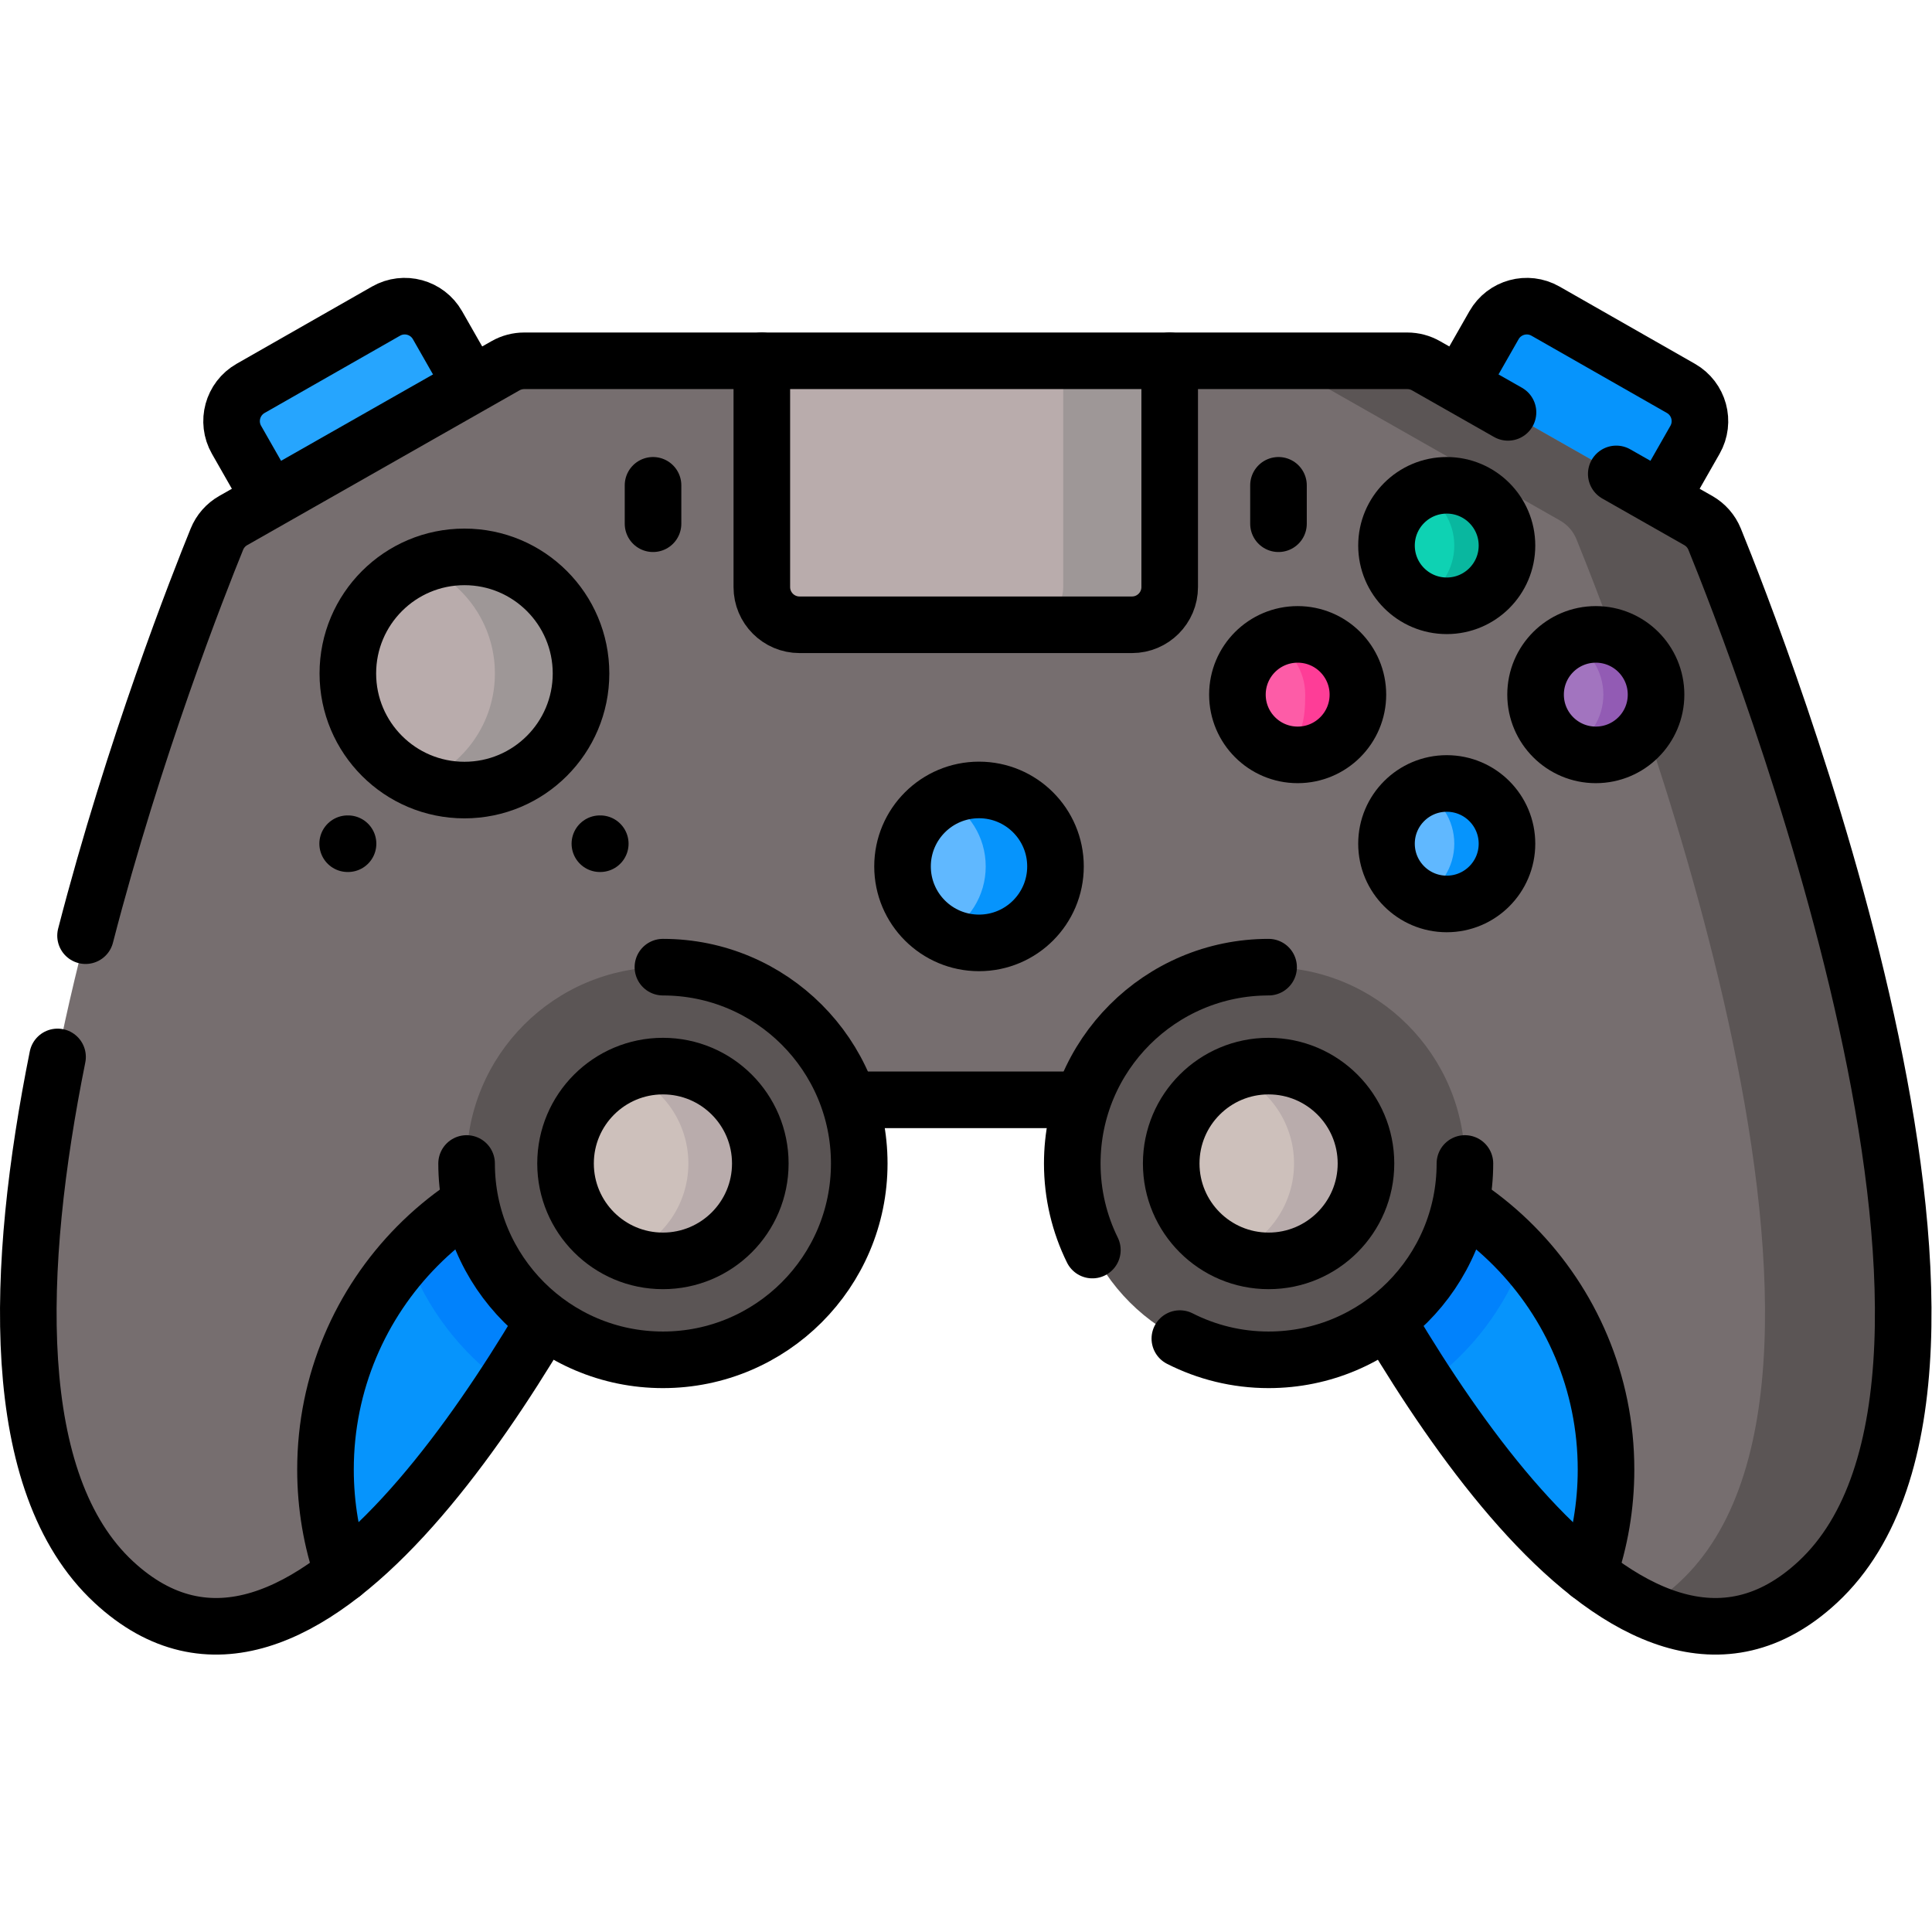 <?xml version="1.0" encoding="UTF-8" standalone="no"?>
<!-- Created with Inkscape (http://www.inkscape.org/) -->

<svg
   version="1.1"
   id="svg10077"
   xml:space="preserve"
   width="682.667"
   height="682.667"
   viewBox="0 0 682.667 682.667"
   xmlns="http://www.w3.org/2000/svg"
   xmlns:svg="http://www.w3.org/2000/svg"><defs
     id="defs10081"><clipPath
       clipPathUnits="userSpaceOnUse"
       id="clipPath10091"><path
         d="M 0,512 H 512 V 0 H 0 Z"
         id="path10089" /></clipPath></defs><g
     id="g10083"
     transform="matrix(1.333,0,0,-1.333,0,682.667)"><g
       id="g10085"><g
         id="g10087"
         clip-path="url(#clipPath10091)"><g
           id="g10093"
           transform="translate(433.609,368.028)"><path
             d="m 0,0 -53.271,30.386 15.691,27.51 c 2.736,4.797 8.844,6.467 13.642,3.731 L 11.96,41.151 c 4.797,-2.736 6.468,-8.843 3.731,-13.641 z"
             style="fill:#0694fc;fill-opacity:1;fill-rule:nonzero;stroke:none"
             id="path10095" /></g><g
           id="g10097"
           transform="translate(78.391,368.028)"><path
             d="M 0,0 53.271,30.386 37.58,57.896 c -2.737,4.797 -8.844,6.467 -13.642,3.731 L -11.96,41.151 c -4.797,-2.736 -6.468,-8.843 -3.732,-13.641 z"
             style="fill:#26a5fe;fill-opacity:1;fill-rule:nonzero;stroke:none"
             id="path10099" /></g><g
           id="g10101"
           transform="translate(433.609,368.028)"><path
             d="m 0,0 -53.271,30.386 15.691,27.51 c 2.736,4.797 8.844,6.467 13.642,3.731 L 11.96,41.151 c 4.797,-2.736 6.468,-8.843 3.731,-13.641 z"
             style="fill:none;stroke:#000000;stroke-width:15;stroke-linecap:round;stroke-linejoin:round;stroke-miterlimit:10;stroke-dasharray:none;stroke-opacity:1"
             id="path10103" /></g><g
           id="g10105"
           transform="translate(78.391,368.028)"><path
             d="M 0,0 53.271,30.386 37.58,57.896 c -2.737,4.797 -8.844,6.467 -13.642,3.731 L -11.96,41.151 c -4.797,-2.736 -6.468,-8.843 -3.732,-13.641 z"
             style="fill:none;stroke:#000000;stroke-width:15;stroke-linecap:round;stroke-linejoin:round;stroke-miterlimit:10;stroke-dasharray:none;stroke-opacity:1"
             id="path10107" /></g><g
           id="g10109"
           transform="translate(450.18,374.143)"><path
             d="m 0,0 -72.188,41.039 c -1.506,0.857 -3.209,1.307 -4.942,1.307 h -234.099 c -1.733,0 -3.436,-0.45 -4.942,-1.307 L -388.359,0 c -1.954,-1.11 -3.474,-2.843 -4.321,-4.924 -11.14,-27.368 -87.052,-221.068 -27.336,-276.467 50.186,-46.558 109.81,57.417 133.574,105.321 6.849,13.807 20.955,22.515 36.367,22.515 h 111.79 c 15.413,0 29.518,-8.708 36.368,-22.515 23.763,-47.904 83.388,-151.879 133.573,-105.321 C 91.373,-225.992 15.46,-32.292 4.32,-4.924 3.473,-2.843 1.953,-1.11 0,0"
             style="fill:#766e6f;fill-opacity:1;fill-rule:nonzero;stroke:none"
             id="path10111" /></g><g
           id="g10113"
           transform="translate(169.58,206.78)"><path
             d="m 0,0 c -2.29,-2.601 -4.26,-5.521 -5.84,-8.71 -14.44,-29.09 -42.1,-78.87 -72.84,-103.04 -3,8.64 -4.62,17.909 -4.62,27.56 0,46.2 37.21,83.71 83.3,84.19"
             style="fill:#0694fc;fill-opacity:1;fill-rule:nonzero;stroke:none"
             id="path10115" /></g><g
           id="g10117"
           transform="translate(169.58,206.78)"><path
             d="M 0,0 C -2.29,-2.601 -4.26,-5.521 -5.84,-8.71 -13,-23.13 -23.4,-42.63 -35.83,-61.58 -47.49,-53.2 -56.55,-41.431 -61.55,-27.72 -46.33,-10.9 -24.41,-0.25 0,0"
             style="fill:#0182fc;fill-opacity:1;fill-rule:nonzero;stroke:none"
             id="path10119" /></g><g
           id="g10121"
           transform="translate(425.72,122.59)"><path
             d="m 0,0 c 0,-9.65 -1.62,-18.92 -4.62,-27.56 -30.739,24.17 -58.4,73.951 -72.84,103.04 -1.58,3.19 -3.55,6.11 -5.84,8.71 C -37.21,83.71 0,46.2 0,0"
             style="fill:#0694fc;fill-opacity:1;fill-rule:nonzero;stroke:none"
             id="path10123" /></g><g
           id="g10125"
           transform="translate(403.97,179.06)"><path
             d="m 0,0 c -5.01,-13.711 -14.069,-25.49 -25.72,-33.871 -12.429,18.961 -22.83,38.45 -29.99,52.881 -1.58,3.189 -3.55,6.109 -5.84,8.71 C -37.14,27.47 -15.22,16.819 0,0"
             style="fill:#0182fc;fill-opacity:1;fill-rule:nonzero;stroke:none"
             id="path10127" /></g><g
           id="g10129"
           transform="translate(90.9,95.03)"><path
             d="m 0,0 c -3,8.64 -4.62,17.909 -4.62,27.56 0,46.2 37.21,83.71 83.3,84.19"
             style="fill:none;stroke:#000000;stroke-width:15;stroke-linecap:round;stroke-linejoin:round;stroke-miterlimit:10;stroke-dasharray:none;stroke-opacity:1"
             id="path10131" /></g><g
           id="g10133"
           transform="translate(342.42,206.78)"><path
             d="m 0,0 c 46.09,-0.48 83.3,-37.99 83.3,-84.19 0,-9.651 -1.62,-18.92 -4.62,-27.56"
             style="fill:none;stroke:#000000;stroke-width:15;stroke-linecap:round;stroke-linejoin:round;stroke-miterlimit:10;stroke-dasharray:none;stroke-opacity:1"
             id="path10135" /></g><g
           id="g10137"
           transform="translate(481.84,92.75)"><path
             d="m 0,0 c -14.939,-13.86 -30.72,-14.381 -46.14,-7.011 3.201,1.781 6.37,4.101 9.5,7.011 59.72,55.399 -16.19,249.1 -27.33,276.47 -0.85,2.08 -2.37,3.809 -4.32,4.92 l -72.189,41.04 c -1.511,0.86 -3.21,1.309 -4.941,1.309 h 36.63 c 1.73,0 3.44,-0.449 4.94,-1.309 l 72.19,-41.04 c 1.95,-1.111 3.471,-2.84 4.32,-4.92 C -16.2,249.1 59.71,55.399 0,0"
             style="fill:#5b5555;fill-opacity:1;fill-rule:nonzero;stroke:none"
             id="path10139" /></g><g
           id="g10141"
           transform="translate(300.058,346.515)"><path
             d="m 0,0 h -88.115 c -5.523,0 -10,4.478 -10,10 V 69.974 L 10,69.974 V 10 C 10,4.478 5.522,0 0,0"
             style="fill:#b9acac;fill-opacity:1;fill-rule:nonzero;stroke:none"
             id="path10143" /></g><g
           id="g10145"
           transform="translate(310.06,416.489)"><path
             d="m 0,0 v -59.97 c 0,-5.53 -4.479,-10 -10,-10 h -28.22 c 5.531,0 10,4.47 10,10 V 0 Z"
             style="fill:#9e9797;fill-opacity:1;fill-rule:nonzero;stroke:none"
             id="path10147" /></g><g
           id="g10149"
           transform="translate(310.058,416.488)"><path
             d="m 0,0 v -59.974 c 0,-5.522 -4.478,-10 -10,-10 h -88.115 c -5.523,0 -10,4.478 -10,10 V 0"
             style="fill:none;stroke:#000000;stroke-width:15;stroke-linecap:round;stroke-linejoin:round;stroke-miterlimit:10;stroke-dasharray:none;stroke-opacity:1"
             id="path10151" /></g><g
           id="g10153"
           transform="translate(399.735,402.82)"><path
             d="m 0,0 -21.743,12.361 c -1.507,0.857 -3.21,1.307 -4.943,1.307 h -234.099 c -1.733,0 -3.436,-0.45 -4.943,-1.307 l -72.187,-41.039 c -1.954,-1.11 -3.473,-2.843 -4.32,-4.924 -4.848,-11.909 -21.96,-55.316 -34.825,-105.116"
             style="fill:none;stroke:#000000;stroke-width:15;stroke-linecap:round;stroke-linejoin:round;stroke-miterlimit:10;stroke-dasharray:none;stroke-opacity:1"
             id="path10155" /></g><g
           id="g10157"
           transform="translate(15.255,231.962)"><path
             d="m 0,0 c -11.237,-55.854 -13.339,-113.005 14.908,-139.21 50.186,-46.559 109.811,57.418 133.574,105.32 6.85,13.808 20.955,22.516 36.368,22.516 h 111.789 c 15.413,0 29.519,-8.708 36.367,-22.516 23.764,-47.902 83.389,-151.879 133.575,-105.32 59.716,55.398 -16.196,249.1 -27.336,276.467 -0.848,2.081 -2.368,3.813 -4.321,4.924 l -21.746,12.363"
             style="fill:none;stroke:#000000;stroke-width:15;stroke-linecap:round;stroke-linejoin:round;stroke-miterlimit:10;stroke-dasharray:none;stroke-opacity:1"
             id="path10159" /></g><g
           id="g10161"
           transform="translate(227.767,203.714)"><path
             d="m 0,0 c 0,-28.742 -23.3,-52.042 -52.042,-52.042 -28.742,0 -52.041,23.3 -52.041,52.042 0,28.742 23.299,52.042 52.041,52.042 C -23.3,52.042 0,28.742 0,0"
             style="fill:#5b5555;fill-opacity:1;fill-rule:nonzero;stroke:none"
             id="path10163" /></g><g
           id="g10165"
           transform="translate(175.725,255.756)"><path
             d="m 0,0 c 28.742,0 52.042,-23.3 52.042,-52.042 0,-28.742 -23.3,-52.042 -52.042,-52.042 -28.742,0 -52.042,23.3 -52.042,52.042"
             style="fill:none;stroke:#000000;stroke-width:15;stroke-linecap:round;stroke-linejoin:round;stroke-miterlimit:10;stroke-dasharray:none;stroke-opacity:1"
             id="path10167" /></g><g
           id="g10169"
           transform="translate(201.539,203.714)"><path
             d="m 0,0 c 0,-14.257 -11.558,-25.814 -25.814,-25.814 -14.257,0 -25.814,11.557 -25.814,25.814 0,14.257 11.557,25.814 25.814,25.814 C -11.558,25.814 0,14.257 0,0"
             style="fill:#cdc0bb;fill-opacity:1;fill-rule:nonzero;stroke:none"
             id="path10171" /></g><g
           id="g10173"
           transform="translate(201.538,203.713)"><path
             d="m 0,0 c 0,-14.258 -11.553,-25.812 -25.811,-25.812 -3.372,0 -6.588,0.645 -9.541,1.819 9.541,3.791 16.285,13.107 16.285,23.993 0,10.885 -6.744,20.209 -16.285,24 2.953,1.174 6.169,1.818 9.541,1.818 C -11.553,25.818 0,14.257 0,0"
             style="fill:#b9acac;fill-opacity:1;fill-rule:nonzero;stroke:none"
             id="path10175" /></g><g
           id="g10177"
           transform="translate(201.539,203.714)"><path
             d="m 0,0 c 0,-14.257 -11.558,-25.814 -25.814,-25.814 -14.257,0 -25.814,11.557 -25.814,25.814 0,14.257 11.557,25.814 25.814,25.814 C -11.558,25.814 0,14.257 0,0 Z"
             style="fill:none;stroke:#000000;stroke-width:15;stroke-linecap:round;stroke-linejoin:round;stroke-miterlimit:10;stroke-dasharray:none;stroke-opacity:1"
             id="path10179" /></g><g
           id="g10181"
           transform="translate(388.316,203.714)"><path
             d="m 0,0 c 0,-28.742 -23.3,-52.042 -52.041,-52.042 -28.742,0 -52.042,23.3 -52.042,52.042 0,28.742 23.3,52.042 52.042,52.042 C -23.3,52.042 0,28.742 0,0"
             style="fill:#5b5555;fill-opacity:1;fill-rule:nonzero;stroke:none"
             id="path10183" /></g><g
           id="g10185"
           transform="translate(312.751,157.297)"><path
             d="m 0,0 c 7.066,-3.59 15.056,-5.625 23.524,-5.625 28.742,0 52.041,23.3 52.041,52.042"
             style="fill:none;stroke:#000000;stroke-width:15;stroke-linecap:round;stroke-linejoin:round;stroke-miterlimit:10;stroke-dasharray:none;stroke-opacity:1"
             id="path10187" /></g><g
           id="g10189"
           transform="translate(336.275,255.756)"><path
             d="m 0,0 c -28.742,0 -52.042,-23.301 -52.042,-52.042 0,-8.239 1.922,-16.025 5.33,-22.949"
             style="fill:none;stroke:#000000;stroke-width:15;stroke-linecap:round;stroke-linejoin:round;stroke-miterlimit:10;stroke-dasharray:none;stroke-opacity:1"
             id="path10191" /></g><g
           id="g10193"
           transform="translate(362.089,203.714)"><path
             d="m 0,0 c 0,-14.257 -11.558,-25.814 -25.813,-25.814 -14.257,0 -25.815,11.557 -25.815,25.814 0,14.257 11.558,25.814 25.815,25.814 C -11.558,25.814 0,14.257 0,0"
             style="fill:#cdc0bb;fill-opacity:1;fill-rule:nonzero;stroke:none"
             id="path10195" /></g><g
           id="g10197"
           transform="translate(362.088,203.713)"><path
             d="m 0,0 c 0,-14.258 -11.554,-25.812 -25.811,-25.812 -3.373,0 -6.588,0.645 -9.542,1.819 9.542,3.791 16.286,13.107 16.286,23.993 0,10.885 -6.744,20.209 -16.286,24 2.954,1.174 6.169,1.818 9.542,1.818 C -11.554,25.818 0,14.257 0,0"
             style="fill:#b9acac;fill-opacity:1;fill-rule:nonzero;stroke:none"
             id="path10199" /></g><g
           id="g10201"
           transform="translate(362.089,203.714)"><path
             d="m 0,0 c 0,-14.257 -11.558,-25.814 -25.813,-25.814 -14.257,0 -25.815,11.557 -25.815,25.814 0,14.257 11.558,25.814 25.815,25.814 C -11.558,25.814 0,14.257 0,0 Z"
             style="fill:none;stroke:#000000;stroke-width:15;stroke-linecap:round;stroke-linejoin:round;stroke-miterlimit:10;stroke-dasharray:none;stroke-opacity:1"
             id="path10203" /></g><g
           id="g10205"
           transform="translate(154.016,333.606)"><path
             d="m 0,0 c 0,-17.068 -13.837,-30.905 -30.905,-30.905 -17.069,0 -30.906,13.837 -30.906,30.905 0,17.068 13.837,30.905 30.906,30.905 C -13.837,30.905 0,17.068 0,0"
             style="fill:#b9acac;fill-opacity:1;fill-rule:nonzero;stroke:none"
             id="path10207" /></g><g
           id="g10209"
           transform="translate(154.015,333.604)"><path
             d="m 0,0 c 0,-17.069 -13.833,-30.902 -30.902,-30.902 -4.037,0 -7.888,0.772 -11.423,2.176 11.423,4.54 19.497,15.694 19.497,28.726 0,13.032 -8.074,24.194 -19.497,28.733 3.535,1.406 7.386,2.177 11.423,2.177 C -13.833,30.91 0,17.069 0,0"
             style="fill:#9e9797;fill-opacity:1;fill-rule:nonzero;stroke:none"
             id="path10211" /></g><g
           id="g10213"
           transform="translate(154.016,333.606)"><path
             d="m 0,0 c 0,-17.068 -13.837,-30.905 -30.905,-30.905 -17.069,0 -30.906,13.837 -30.906,30.905 0,17.068 13.837,30.905 30.906,30.905 C -13.837,30.905 0,17.068 0,0 Z"
             style="fill:none;stroke:#000000;stroke-width:15;stroke-linecap:round;stroke-linejoin:round;stroke-miterlimit:10;stroke-dasharray:none;stroke-opacity:1"
             id="path10215" /></g><g
           id="g10217"
           transform="translate(399.465,288.481)"><path
             d="m 0,0 c 0,-8.819 -7.149,-15.969 -15.969,-15.969 -8.819,0 -15.968,7.15 -15.968,15.969 0,8.819 7.149,15.969 15.968,15.969 C -7.149,15.969 0,8.819 0,0"
             style="fill:#60b8ff;fill-opacity:1;fill-rule:nonzero;stroke:none"
             id="path10219" /></g><g
           id="g10221"
           transform="translate(399.465,367.514)"><path
             d="m 0,0 c 0,-8.819 -7.149,-15.969 -15.969,-15.969 -8.819,0 -15.968,7.15 -15.968,15.969 0,8.819 7.149,15.969 15.968,15.969 C -7.149,15.969 0,8.819 0,0"
             style="fill:#0ed2b3;fill-opacity:1;fill-rule:nonzero;stroke:none"
             id="path10223" /></g><g
           id="g10225"
           transform="translate(399.464,288.479)"><path
             d="m 0,0 c 0,-8.815 -7.146,-15.968 -15.967,-15.968 -2.509,0 -4.881,0.575 -6.983,1.61 5.32,2.588 8.984,8.045 8.984,14.358 0,6.314 -3.664,11.776 -8.984,14.358 2.102,1.036 4.474,1.61 6.983,1.61 C -7.146,15.968 0,8.822 0,0"
             style="fill:#0694fc;fill-opacity:1;fill-rule:nonzero;stroke:none"
             id="path10227" /></g><g
           id="g10229"
           transform="translate(399.464,367.515)"><path
             d="m 0,0 c 0,-8.822 -7.146,-15.968 -15.967,-15.968 -2.509,0 -4.881,0.575 -6.983,1.61 5.32,2.582 8.984,8.045 8.984,14.358 0,6.314 -3.664,11.77 -8.984,14.359 2.102,1.035 4.474,1.609 6.983,1.609 C -7.146,15.968 0,8.815 0,0"
             style="fill:#09b79f;fill-opacity:1;fill-rule:nonzero;stroke:none"
             id="path10231" /></g><g
           id="g10233"
           transform="translate(399.465,288.481)"><path
             d="m 0,0 c 0,-8.819 -7.149,-15.969 -15.969,-15.969 -8.819,0 -15.968,7.15 -15.968,15.969 0,8.819 7.149,15.969 15.968,15.969 C -7.149,15.969 0,8.819 0,0 Z"
             style="fill:none;stroke:#000000;stroke-width:15;stroke-linecap:round;stroke-linejoin:round;stroke-miterlimit:10;stroke-dasharray:none;stroke-opacity:1"
             id="path10235" /></g><g
           id="g10237"
           transform="translate(399.465,367.514)"><path
             d="m 0,0 c 0,-8.819 -7.149,-15.969 -15.969,-15.969 -8.819,0 -15.968,7.15 -15.968,15.969 0,8.819 7.149,15.969 15.968,15.969 C -7.149,15.969 0,8.819 0,0 Z"
             style="fill:none;stroke:#000000;stroke-width:15;stroke-linecap:round;stroke-linejoin:round;stroke-miterlimit:10;stroke-dasharray:none;stroke-opacity:1"
             id="path10239" /></g><g
           id="g10241"
           transform="translate(359.948,327.997)"><path
             d="m 0,0 c 0,-8.819 -7.149,-15.969 -15.969,-15.969 -8.819,0 -15.968,7.15 -15.968,15.969 0,8.819 7.149,15.969 15.968,15.969 C -7.149,15.969 0,8.819 0,0"
             style="fill:#fd5ca7;fill-opacity:1;fill-rule:nonzero;stroke:none"
             id="path10243" /></g><g
           id="g10245"
           transform="translate(438.981,327.997)"><path
             d="m 0,0 c 0,-8.819 -7.149,-15.969 -15.969,-15.969 -8.819,0 -15.968,7.15 -15.968,15.969 0,8.819 7.149,15.969 15.968,15.969 C -7.149,15.969 0,8.819 0,0"
             style="fill:#a274bf;fill-opacity:1;fill-rule:nonzero;stroke:none"
             id="path10247" /></g><g
           id="g10249"
           transform="translate(359.947,327.996)"><path
             d="m 0,0 c 0,-8.815 -7.146,-15.968 -15.967,-15.968 -2.509,0 -1.881,0.575 -3.983,1.61 5.32,2.588 5.984,8.045 5.984,14.358 0,6.314 -3.664,11.776 -8.984,14.358 2.102,1.036 4.474,1.61 6.983,1.61 C -7.146,15.968 0,8.822 0,0"
             style="fill:#fe3d97;fill-opacity:1;fill-rule:nonzero;stroke:none"
             id="path10251" /></g><g
           id="g10253"
           transform="translate(438.981,327.998)"><path
             d="m 0,0 c 0,-8.822 -7.146,-15.968 -15.968,-15.968 -2.509,0 -4.881,0.575 -6.983,1.61 5.32,2.582 8.984,8.045 8.984,14.358 0,6.314 -3.664,11.77 -8.984,14.359 2.102,1.035 4.474,1.609 6.983,1.609 C -7.146,15.968 0,8.815 0,0"
             style="fill:#925bb4;fill-opacity:1;fill-rule:nonzero;stroke:none"
             id="path10255" /></g><g
           id="g10257"
           transform="translate(359.948,327.997)"><path
             d="m 0,0 c 0,-8.819 -7.149,-15.969 -15.969,-15.969 -8.819,0 -15.968,7.15 -15.968,15.969 0,8.819 7.149,15.969 15.968,15.969 C -7.149,15.969 0,8.819 0,0 Z"
             style="fill:none;stroke:#000000;stroke-width:15;stroke-linecap:round;stroke-linejoin:round;stroke-miterlimit:10;stroke-dasharray:none;stroke-opacity:1"
             id="path10259" /></g><g
           id="g10261"
           transform="translate(438.981,327.997)"><path
             d="m 0,0 c 0,-8.819 -7.149,-15.969 -15.969,-15.969 -8.819,0 -15.968,7.15 -15.968,15.969 0,8.819 7.149,15.969 15.968,15.969 C -7.149,15.969 0,8.819 0,0 Z"
             style="fill:none;stroke:#000000;stroke-width:15;stroke-linecap:round;stroke-linejoin:round;stroke-miterlimit:10;stroke-dasharray:none;stroke-opacity:1"
             id="path10263" /></g><g
           id="g10265"
           transform="translate(159.014,288.481)"><path
             d="M 0,0 H 0.104"
             style="fill:none;stroke:#000000;stroke-width:15;stroke-linecap:round;stroke-linejoin:round;stroke-miterlimit:10;stroke-dasharray:none;stroke-opacity:1"
             id="path10267" /></g><g
           id="g10269"
           transform="translate(92.154,288.481)"><path
             d="M 0,0 H 0.104"
             style="fill:none;stroke:#000000;stroke-width:15;stroke-linecap:round;stroke-linejoin:round;stroke-miterlimit:10;stroke-dasharray:none;stroke-opacity:1"
             id="path10271" /></g><g
           id="g10273"
           transform="translate(279.785,282.461)"><path
             d="m 0,0 c 0,-11.196 -9.076,-20.272 -20.272,-20.272 -11.196,0 -20.272,9.076 -20.272,20.272 0,11.195 9.076,20.271 20.272,20.271 C -9.076,20.271 0,11.195 0,0"
             style="fill:#60b8ff;fill-opacity:1;fill-rule:nonzero;stroke:none"
             id="path10275" /></g><g
           id="g10277"
           transform="translate(279.79,282.46)"><path
             d="m 0,0 c 0,-11.2 -9.08,-20.271 -20.28,-20.271 -3.33,0 -6.47,0.8 -9.24,2.241 6.54,3.349 11.02,10.17 11.02,18.03 0,7.859 -4.48,14.68 -11.02,18.029 2.77,1.441 5.91,2.241 9.24,2.241 C -9.08,20.27 0,11.199 0,0"
             style="fill:#0694fc;fill-opacity:1;fill-rule:nonzero;stroke:none"
             id="path10279" /></g><g
           id="g10281"
           transform="translate(279.785,282.461)"><path
             d="m 0,0 c 0,-11.196 -9.076,-20.272 -20.272,-20.272 -11.196,0 -20.272,9.076 -20.272,20.272 0,11.195 9.076,20.271 20.272,20.271 C -9.076,20.271 0,11.195 0,0 Z"
             style="fill:none;stroke:#000000;stroke-width:15;stroke-linecap:round;stroke-linejoin:round;stroke-miterlimit:10;stroke-dasharray:none;stroke-opacity:1"
             id="path10283" /></g><g
           id="g10285"
           transform="translate(173.103,383.482)"><path
             d="M 0,0 V -10.182"
             style="fill:none;stroke:#000000;stroke-width:15;stroke-linecap:round;stroke-linejoin:round;stroke-miterlimit:10;stroke-dasharray:none;stroke-opacity:1"
             id="path10287" /></g><g
           id="g10289"
           transform="translate(338.897,383.482)"><path
             d="M 0,0 V -10.182"
             style="fill:none;stroke:#000000;stroke-width:15;stroke-linecap:round;stroke-linejoin:round;stroke-miterlimit:10;stroke-dasharray:none;stroke-opacity:1"
             id="path10291" /></g></g></g></g></svg>
